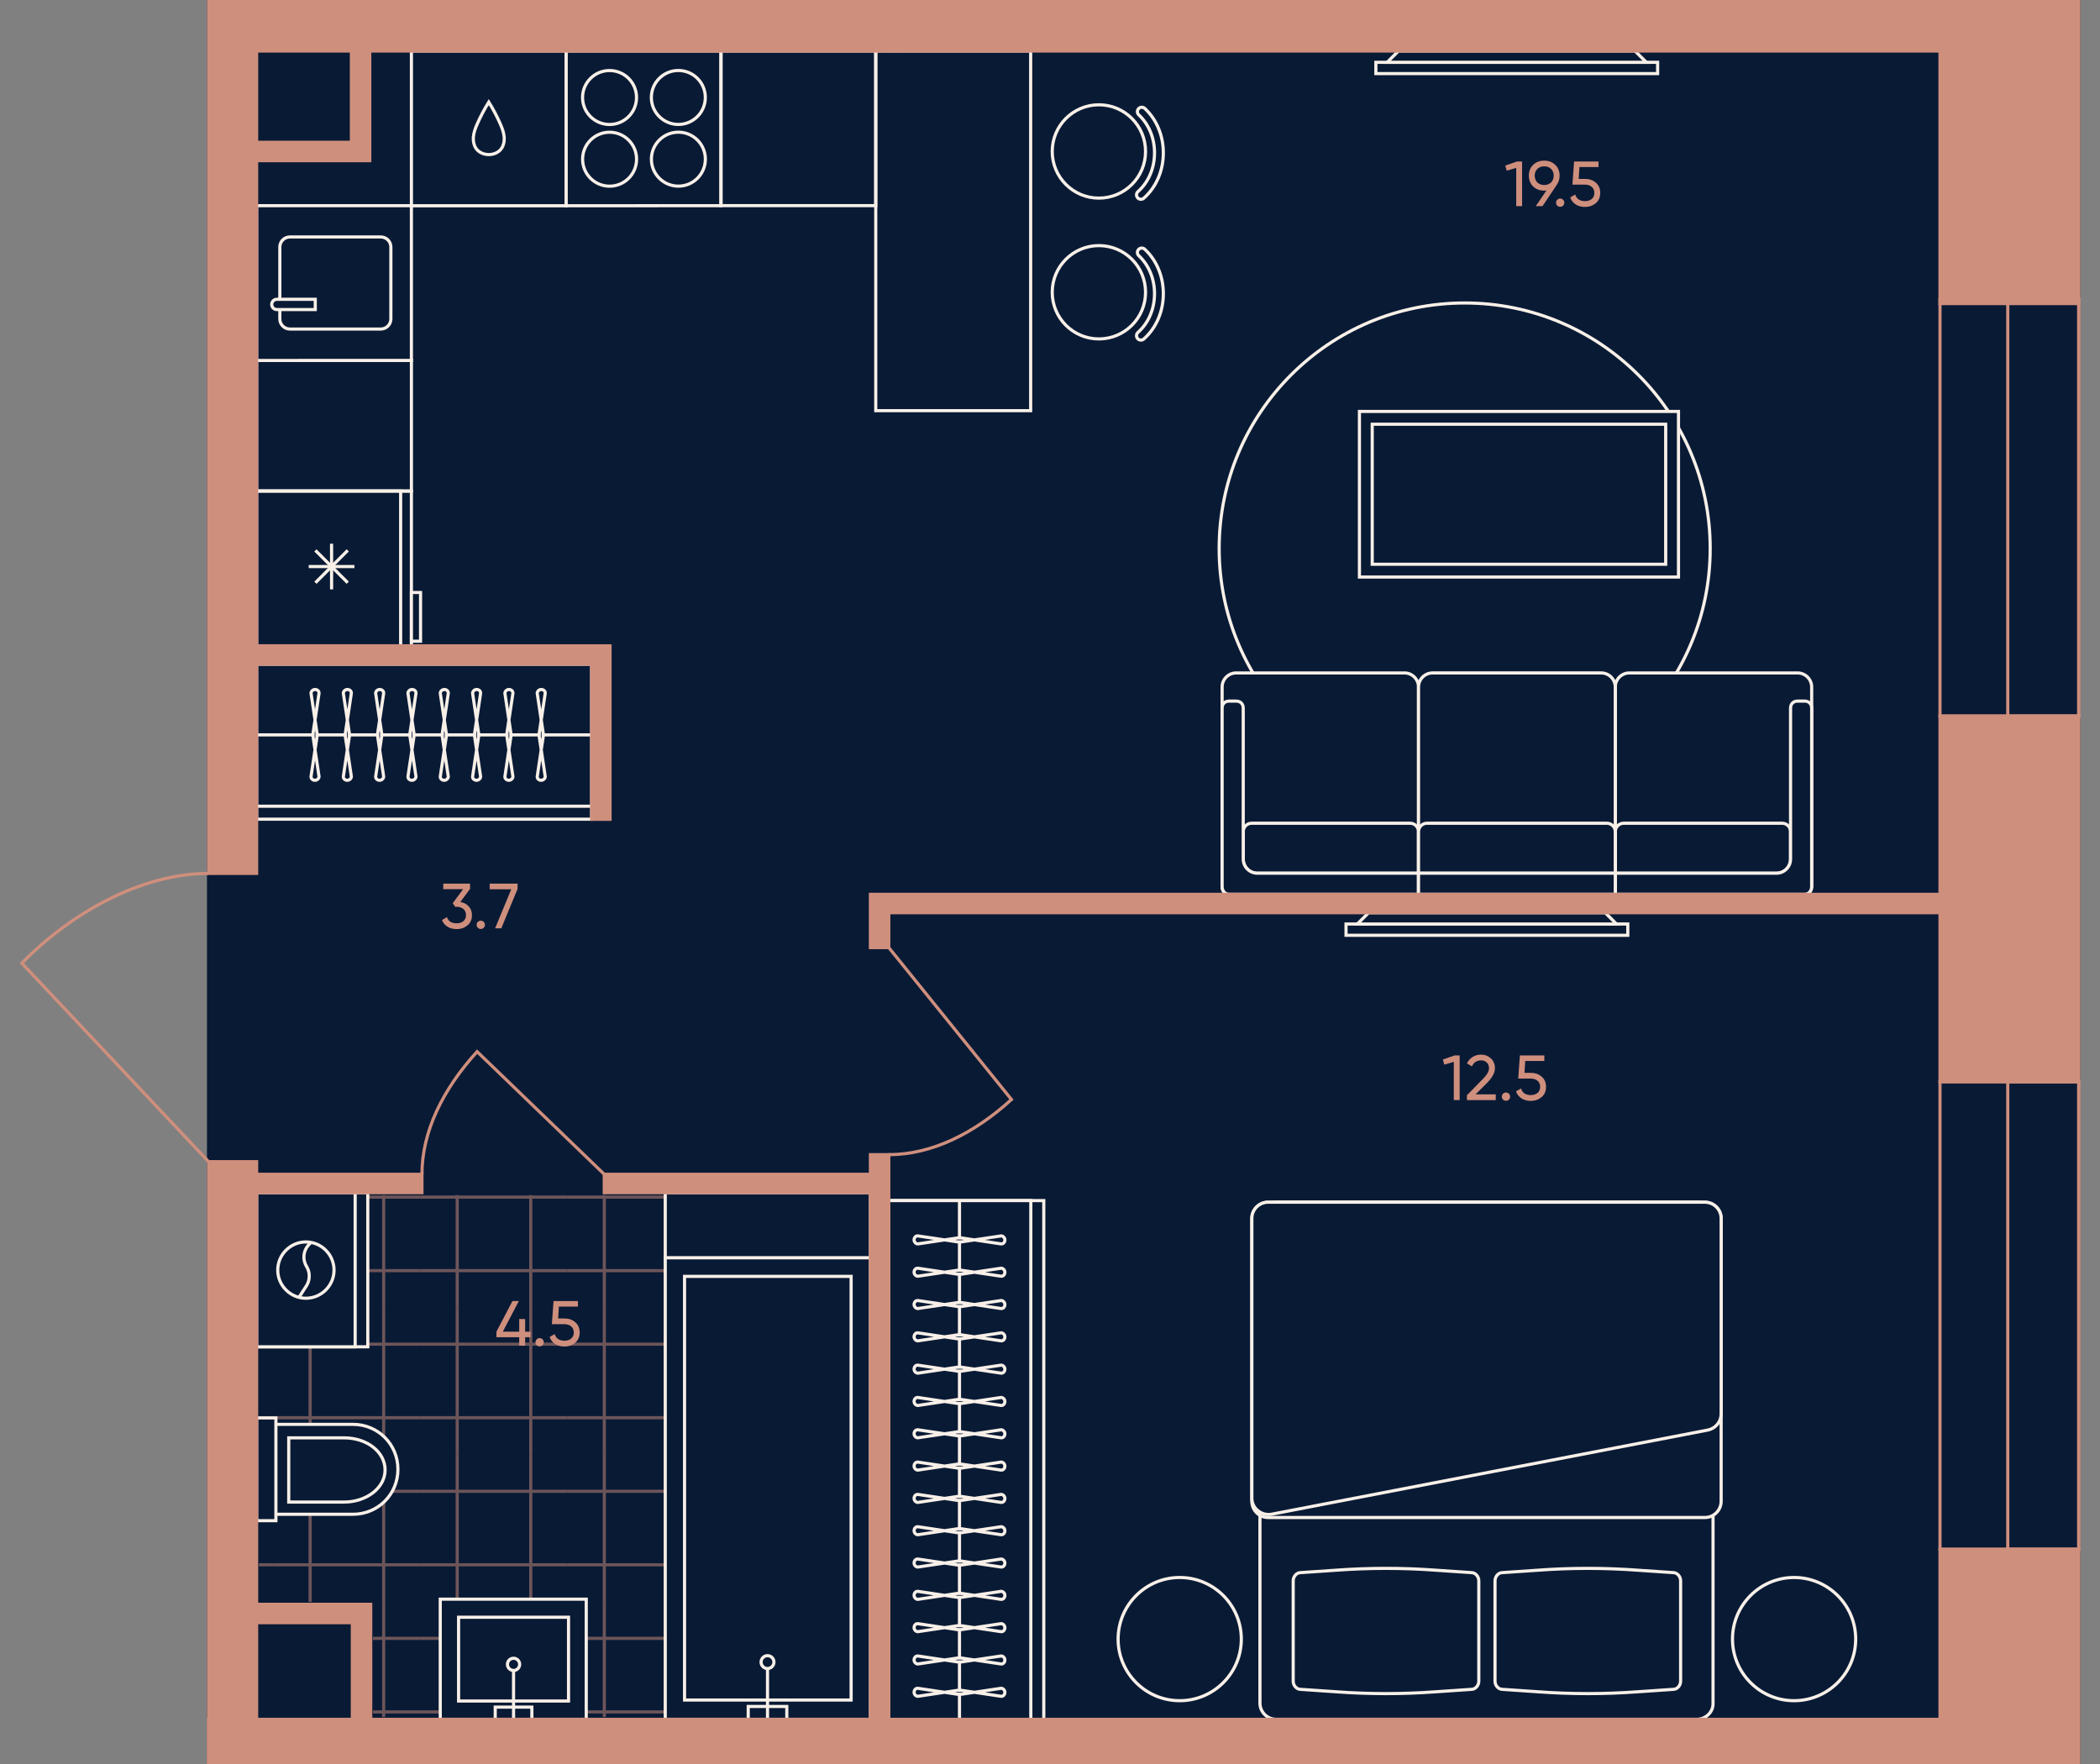 <?xml version="1.0" encoding="utf-8"?>
<!-- Generator: Adobe Illustrator 27.9.0, SVG Export Plug-In . SVG Version: 6.00 Build 0)  -->
<svg version="1.1" id="plan" xmlns="http://www.w3.org/2000/svg" xmlns:xlink="http://www.w3.org/1999/xlink" x="0px" y="0px"
	 viewBox="0 0 500 420" style="enable-background:new 0 0 500 420;" xml:space="preserve">
<rect x="0" y="0" width="500" height="420" fill="#808080" stroke="none"/>
<style type="text/css">
	.st0{fill:#091A35;stroke:#091A35;stroke-width:0.75;}
	.st1{clip-path:url(#SVGID_00000085945359861438669260000003223759583403417277_);}
	.st2{opacity:0.5;clip-path:url(#SVGID_00000130618165690472768110000005105572754363985567_);}
	.st3{fill:none;stroke:#CF8F7D;stroke-width:0.75;}
	.st4{opacity:0.5;clip-path:url(#SVGID_00000178207367655308093050000004722050344068983975_);}
	.st5{opacity:0.5;clip-path:url(#SVGID_00000175294319125457800560000015791030863581466763_);}
	.st6{opacity:0.5;clip-path:url(#SVGID_00000096744086277595364990000000582255010990721408_);}
	.st7{opacity:0.5;clip-path:url(#SVGID_00000165949463638463411350000004255237775451521215_);}
	.st8{opacity:0.5;clip-path:url(#SVGID_00000039848144500154626530000001166535894350875015_);}
	.st9{opacity:0.5;clip-path:url(#SVGID_00000122684994536285943260000002722690938275669649_);}
	.st10{opacity:0.5;clip-path:url(#SVGID_00000026864355345586061460000017941089543470572453_);}
	.st11{opacity:0.5;clip-path:url(#SVGID_00000033343352152512335460000002902832840926608533_);}
	.st12{opacity:0.5;clip-path:url(#SVGID_00000026147326237768579790000011382643886505355960_);}
	.st13{opacity:0.5;clip-path:url(#SVGID_00000101077691230826519210000008770226263272895665_);}
	.st14{opacity:0.5;clip-path:url(#SVGID_00000080181008336934748630000000968765427054998163_);}
	.st15{opacity:0.5;clip-path:url(#SVGID_00000080174225644472278110000002201802659797500066_);}
	.st16{opacity:0.5;clip-path:url(#SVGID_00000005982001388785434710000001924124649042345115_);}
	.st17{opacity:0.5;clip-path:url(#SVGID_00000103240041263618642130000004203669694058522254_);}
	.st18{opacity:0.5;clip-path:url(#SVGID_00000050651023458671260530000000336116510829325754_);}
	.st19{opacity:0.5;clip-path:url(#SVGID_00000096046516432209020180000014283200173842333606_);}
	.st20{opacity:0.5;clip-path:url(#SVGID_00000182494274911053860050000003881745007424988349_);}
	.st21{opacity:0.5;clip-path:url(#SVGID_00000139977857829502430630000013408085478089353129_);}
	.st22{opacity:0.5;clip-path:url(#SVGID_00000078026481776024615070000008121313892376249745_);}
	.st23{opacity:0.5;clip-path:url(#SVGID_00000116206503685155524920000017104488894842726807_);}
	.st24{opacity:0.5;clip-path:url(#SVGID_00000080165447447546470740000011182998335423388848_);}
	.st25{opacity:0.5;clip-path:url(#SVGID_00000034801830524873093930000010229977056941203356_);}
	.st26{opacity:0.5;clip-path:url(#SVGID_00000060743382390857087220000012598339929611340468_);}
	.st27{fill:#091A35;}
	.st28{fill:#091A35;stroke:#F8F0E8;stroke-width:0.75;}
	.st29{fill:none;stroke:#F8F0E8;stroke-width:0.75;}
	.st30{fill-rule:evenodd;clip-rule:evenodd;fill:#091A35;stroke:#F8F0E8;stroke-width:0.75;}
	.st31{fill:none;stroke:#F8F0E8;stroke-width:0.75;stroke-miterlimit:10;}
	.st32{fill:#CF8F7D;}
	.st33{fill:none;stroke:#CF8F7D;stroke-width:0.75;stroke-miterlimit:10;}
	.st34{fill:#CF8F7D;stroke:#CF8F7D;stroke-width:0.75;stroke-miterlimit:10;}
	.st35{fill:none;stroke:#CF8F7D;stroke-width:0.75;stroke-linecap:square;}
</style>
<g id="Floor">
	<rect id="_x34__00000000924845179165640730000002462092027629828764_" x="49.657" class="st0" width="445.287" height="420"/>
	<g id="Wet_Floor_00000034081624211159635110000007356419858988498061_">
		<g>
			<defs>
				<polygon id="SVGID_1_" points="94.616,284.495 61.629,284.495 61.629,381.448 88.793,381.448 88.793,408.839 
					138.535,408.839 139.587,408.839 206.715,408.839 206.715,284.495 100.99,284.495 				"/>
			</defs>
			<clipPath id="SVGID_00000029038835734194959100000001906904015941678487_">
				<use xlink:href="#SVGID_1_"  style="overflow:visible;"/>
			</clipPath>
			<g style="clip-path:url(#SVGID_00000029038835734194959100000001906904015941678487_);">
				<g>
					<defs>
						
							<rect id="SVGID_00000055676069123030515530000000222907079983688886_" x="205.171" y="276.263" width="35.022" height="35.022"/>
					</defs>
					<clipPath id="SVGID_00000136411542237881460320000002764828154067492515_">
						<use xlink:href="#SVGID_00000055676069123030515530000000222907079983688886_"  style="overflow:visible;"/>
					</clipPath>
					<g style="opacity:0.5;clip-path:url(#SVGID_00000136411542237881460320000002764828154067492515_);">
						<line class="st3" x1="240.193" y1="285.019" x2="205.171" y2="285.019"/>
						<line class="st3" x1="205.171" y1="302.53" x2="240.193" y2="302.53"/>
						<line class="st3" x1="213.927" y1="276.263" x2="213.927" y2="311.286"/>
						<line class="st3" x1="231.438" y1="311.286" x2="231.438" y2="276.263"/>
					</g>
				</g>
			</g>
			<g style="clip-path:url(#SVGID_00000029038835734194959100000001906904015941678487_);">
				<g>
					<defs>
						
							<rect id="SVGID_00000065791902587776037690000002974307728216527030_" x="205.171" y="311.286" width="35.022" height="35.022"/>
					</defs>
					<clipPath id="SVGID_00000155117971354192953070000007804428769181502120_">
						<use xlink:href="#SVGID_00000065791902587776037690000002974307728216527030_"  style="overflow:visible;"/>
					</clipPath>
					<g style="opacity:0.5;clip-path:url(#SVGID_00000155117971354192953070000007804428769181502120_);">
						<line class="st3" x1="240.193" y1="320.041" x2="205.171" y2="320.041"/>
						<line class="st3" x1="205.171" y1="337.552" x2="240.193" y2="337.552"/>
						<line class="st3" x1="213.927" y1="311.286" x2="213.927" y2="346.308"/>
						<line class="st3" x1="231.438" y1="346.308" x2="231.438" y2="311.286"/>
					</g>
				</g>
			</g>
			<g style="clip-path:url(#SVGID_00000029038835734194959100000001906904015941678487_);">
				<g>
					<defs>
						
							<rect id="SVGID_00000165193691937874178860000017033598237398225845_" x="205.171" y="346.308" width="35.022" height="35.022"/>
					</defs>
					<clipPath id="SVGID_00000116206131290949540290000015431928175456384943_">
						<use xlink:href="#SVGID_00000165193691937874178860000017033598237398225845_"  style="overflow:visible;"/>
					</clipPath>
					<g style="opacity:0.5;clip-path:url(#SVGID_00000116206131290949540290000015431928175456384943_);">
						<line class="st3" x1="240.193" y1="355.063" x2="205.171" y2="355.063"/>
						<line class="st3" x1="205.171" y1="372.574" x2="240.193" y2="372.574"/>
						<line class="st3" x1="213.927" y1="346.308" x2="213.927" y2="381.33"/>
						<line class="st3" x1="231.438" y1="381.33" x2="231.438" y2="346.308"/>
					</g>
				</g>
			</g>
			<g style="clip-path:url(#SVGID_00000029038835734194959100000001906904015941678487_);">
				<g>
					<defs>
						
							<rect id="SVGID_00000118358324151081876110000012336859855736504203_" x="205.171" y="381.33" width="35.022" height="35.022"/>
					</defs>
					<clipPath id="SVGID_00000149339919543978631350000007766336767018226621_">
						<use xlink:href="#SVGID_00000118358324151081876110000012336859855736504203_"  style="overflow:visible;"/>
					</clipPath>
					<g style="opacity:0.5;clip-path:url(#SVGID_00000149339919543978631350000007766336767018226621_);">
						<line class="st3" x1="240.193" y1="390.085" x2="205.171" y2="390.085"/>
						<line class="st3" x1="205.171" y1="407.596" x2="240.193" y2="407.596"/>
						<line class="st3" x1="213.927" y1="381.33" x2="213.927" y2="416.352"/>
						<line class="st3" x1="231.438" y1="416.352" x2="231.438" y2="381.33"/>
					</g>
				</g>
			</g>
			<g style="clip-path:url(#SVGID_00000029038835734194959100000001906904015941678487_);">
				<g>
					<defs>
						
							<rect id="SVGID_00000141426227500692334020000003060507341716074912_" x="170.149" y="276.263" width="35.022" height="35.022"/>
					</defs>
					<clipPath id="SVGID_00000123432656948196344920000015640458543723738546_">
						<use xlink:href="#SVGID_00000141426227500692334020000003060507341716074912_"  style="overflow:visible;"/>
					</clipPath>
					<g style="opacity:0.5;clip-path:url(#SVGID_00000123432656948196344920000015640458543723738546_);">
						<line class="st3" x1="205.171" y1="285.019" x2="170.149" y2="285.019"/>
						<line class="st3" x1="170.149" y1="302.53" x2="205.171" y2="302.53"/>
						<line class="st3" x1="178.905" y1="276.263" x2="178.905" y2="311.286"/>
						<line class="st3" x1="196.416" y1="311.286" x2="196.416" y2="276.263"/>
					</g>
				</g>
			</g>
			<g style="clip-path:url(#SVGID_00000029038835734194959100000001906904015941678487_);">
				<g>
					<defs>
						
							<rect id="SVGID_00000065768966498663290070000012881112680180693182_" x="170.149" y="311.286" width="35.022" height="35.022"/>
					</defs>
					<clipPath id="SVGID_00000127036330567095634920000005373450322645342639_">
						<use xlink:href="#SVGID_00000065768966498663290070000012881112680180693182_"  style="overflow:visible;"/>
					</clipPath>
					<g style="opacity:0.5;clip-path:url(#SVGID_00000127036330567095634920000005373450322645342639_);">
						<line class="st3" x1="205.171" y1="320.041" x2="170.149" y2="320.041"/>
						<line class="st3" x1="170.149" y1="337.552" x2="205.171" y2="337.552"/>
						<line class="st3" x1="178.905" y1="311.286" x2="178.905" y2="346.308"/>
						<line class="st3" x1="196.416" y1="346.308" x2="196.416" y2="311.286"/>
					</g>
				</g>
			</g>
			<g style="clip-path:url(#SVGID_00000029038835734194959100000001906904015941678487_);">
				<g>
					<defs>
						
							<rect id="SVGID_00000005262295902200589250000015439578402356330902_" x="170.149" y="346.308" width="35.022" height="35.022"/>
					</defs>
					<clipPath id="SVGID_00000058580614354807415230000017494409809326445208_">
						<use xlink:href="#SVGID_00000005262295902200589250000015439578402356330902_"  style="overflow:visible;"/>
					</clipPath>
					<g style="opacity:0.5;clip-path:url(#SVGID_00000058580614354807415230000017494409809326445208_);">
						<line class="st3" x1="205.171" y1="355.063" x2="170.149" y2="355.063"/>
						<line class="st3" x1="170.149" y1="372.574" x2="205.171" y2="372.574"/>
						<line class="st3" x1="178.905" y1="346.308" x2="178.905" y2="381.33"/>
						<line class="st3" x1="196.416" y1="381.33" x2="196.416" y2="346.308"/>
					</g>
				</g>
			</g>
			<g style="clip-path:url(#SVGID_00000029038835734194959100000001906904015941678487_);">
				<g>
					<defs>
						
							<rect id="SVGID_00000129177483305469720770000005976086125700765862_" x="170.149" y="381.33" width="35.022" height="35.022"/>
					</defs>
					<clipPath id="SVGID_00000104687130822230958320000017259239124632746157_">
						<use xlink:href="#SVGID_00000129177483305469720770000005976086125700765862_"  style="overflow:visible;"/>
					</clipPath>
					<g style="opacity:0.5;clip-path:url(#SVGID_00000104687130822230958320000017259239124632746157_);">
						<line class="st3" x1="205.171" y1="390.085" x2="170.149" y2="390.085"/>
						<line class="st3" x1="170.149" y1="407.596" x2="205.171" y2="407.596"/>
						<line class="st3" x1="178.905" y1="381.33" x2="178.905" y2="416.352"/>
						<line class="st3" x1="196.416" y1="416.352" x2="196.416" y2="381.33"/>
					</g>
				</g>
			</g>
			<g style="clip-path:url(#SVGID_00000029038835734194959100000001906904015941678487_);">
				<g>
					<defs>
						
							<rect id="SVGID_00000104708049658722580890000012329670298091082905_" x="135.127" y="276.263" width="35.022" height="35.022"/>
					</defs>
					<clipPath id="SVGID_00000036973431856985730710000017544017174620760973_">
						<use xlink:href="#SVGID_00000104708049658722580890000012329670298091082905_"  style="overflow:visible;"/>
					</clipPath>
					<g style="opacity:0.5;clip-path:url(#SVGID_00000036973431856985730710000017544017174620760973_);">
						<line class="st3" x1="170.149" y1="285.019" x2="135.127" y2="285.019"/>
						<line class="st3" x1="135.127" y1="302.53" x2="170.149" y2="302.53"/>
						<line class="st3" x1="143.882" y1="276.263" x2="143.882" y2="311.286"/>
						<line class="st3" x1="161.394" y1="311.286" x2="161.394" y2="276.263"/>
					</g>
				</g>
			</g>
			<g style="clip-path:url(#SVGID_00000029038835734194959100000001906904015941678487_);">
				<g>
					<defs>
						
							<rect id="SVGID_00000007395542739790951990000006498713507700590977_" x="135.127" y="311.286" width="35.022" height="35.022"/>
					</defs>
					<clipPath id="SVGID_00000011728340876036405300000004191436643232039329_">
						<use xlink:href="#SVGID_00000007395542739790951990000006498713507700590977_"  style="overflow:visible;"/>
					</clipPath>
					<g style="opacity:0.5;clip-path:url(#SVGID_00000011728340876036405300000004191436643232039329_);">
						<line class="st3" x1="170.149" y1="320.041" x2="135.127" y2="320.041"/>
						<line class="st3" x1="135.127" y1="337.552" x2="170.149" y2="337.552"/>
						<line class="st3" x1="143.882" y1="311.286" x2="143.882" y2="346.308"/>
						<line class="st3" x1="161.394" y1="346.308" x2="161.394" y2="311.286"/>
					</g>
				</g>
			</g>
			<g style="clip-path:url(#SVGID_00000029038835734194959100000001906904015941678487_);">
				<g>
					<defs>
						
							<rect id="SVGID_00000072271900112358290020000004109340863294211764_" x="135.127" y="346.308" width="35.022" height="35.022"/>
					</defs>
					<clipPath id="SVGID_00000142164975194657428090000013100790316388372924_">
						<use xlink:href="#SVGID_00000072271900112358290020000004109340863294211764_"  style="overflow:visible;"/>
					</clipPath>
					<g style="opacity:0.5;clip-path:url(#SVGID_00000142164975194657428090000013100790316388372924_);">
						<line class="st3" x1="170.149" y1="355.063" x2="135.127" y2="355.063"/>
						<line class="st3" x1="135.127" y1="372.574" x2="170.149" y2="372.574"/>
						<line class="st3" x1="143.882" y1="346.308" x2="143.882" y2="381.33"/>
						<line class="st3" x1="161.394" y1="381.33" x2="161.394" y2="346.308"/>
					</g>
				</g>
			</g>
			<g style="clip-path:url(#SVGID_00000029038835734194959100000001906904015941678487_);">
				<g>
					<defs>
						
							<rect id="SVGID_00000011020567065436150280000010567101732601073556_" x="135.127" y="381.33" width="35.022" height="35.022"/>
					</defs>
					<clipPath id="SVGID_00000134935902553870740120000003243828938433077632_">
						<use xlink:href="#SVGID_00000011020567065436150280000010567101732601073556_"  style="overflow:visible;"/>
					</clipPath>
					<g style="opacity:0.5;clip-path:url(#SVGID_00000134935902553870740120000003243828938433077632_);">
						<line class="st3" x1="170.149" y1="390.085" x2="135.127" y2="390.085"/>
						<line class="st3" x1="135.127" y1="407.596" x2="170.149" y2="407.596"/>
						<line class="st3" x1="143.882" y1="381.33" x2="143.882" y2="416.352"/>
						<line class="st3" x1="161.394" y1="416.352" x2="161.394" y2="381.33"/>
					</g>
				</g>
			</g>
			<g style="clip-path:url(#SVGID_00000029038835734194959100000001906904015941678487_);">
				<g>
					<defs>
						
							<rect id="SVGID_00000155114823235356968810000009210361669523001219_" x="100.105" y="276.263" width="35.022" height="35.022"/>
					</defs>
					<clipPath id="SVGID_00000158751274850902702300000009561369707162003356_">
						<use xlink:href="#SVGID_00000155114823235356968810000009210361669523001219_"  style="overflow:visible;"/>
					</clipPath>
					<g style="opacity:0.5;clip-path:url(#SVGID_00000158751274850902702300000009561369707162003356_);">
						<line class="st3" x1="135.127" y1="285.019" x2="100.105" y2="285.019"/>
						<line class="st3" x1="100.105" y1="302.53" x2="135.127" y2="302.53"/>
						<line class="st3" x1="108.86" y1="276.263" x2="108.86" y2="311.286"/>
						<line class="st3" x1="126.371" y1="311.286" x2="126.371" y2="276.263"/>
					</g>
				</g>
			</g>
			<g style="clip-path:url(#SVGID_00000029038835734194959100000001906904015941678487_);">
				<g>
					<defs>
						
							<rect id="SVGID_00000145027489045264540570000015178668855806366142_" x="100.105" y="311.286" width="35.022" height="35.022"/>
					</defs>
					<clipPath id="SVGID_00000047051252316833721710000005753113331995406997_">
						<use xlink:href="#SVGID_00000145027489045264540570000015178668855806366142_"  style="overflow:visible;"/>
					</clipPath>
					<g style="opacity:0.5;clip-path:url(#SVGID_00000047051252316833721710000005753113331995406997_);">
						<line class="st3" x1="135.127" y1="320.041" x2="100.105" y2="320.041"/>
						<line class="st3" x1="100.105" y1="337.552" x2="135.127" y2="337.552"/>
						<line class="st3" x1="108.86" y1="311.286" x2="108.86" y2="346.308"/>
						<line class="st3" x1="126.371" y1="346.308" x2="126.371" y2="311.286"/>
					</g>
				</g>
			</g>
			<g style="clip-path:url(#SVGID_00000029038835734194959100000001906904015941678487_);">
				<g>
					<defs>
						
							<rect id="SVGID_00000157298008770904257570000012326435092538060944_" x="100.105" y="346.308" width="35.022" height="35.022"/>
					</defs>
					<clipPath id="SVGID_00000062914751137059082910000013401002382928313490_">
						<use xlink:href="#SVGID_00000157298008770904257570000012326435092538060944_"  style="overflow:visible;"/>
					</clipPath>
					<g style="opacity:0.5;clip-path:url(#SVGID_00000062914751137059082910000013401002382928313490_);">
						<line class="st3" x1="135.127" y1="355.063" x2="100.105" y2="355.063"/>
						<line class="st3" x1="100.105" y1="372.574" x2="135.127" y2="372.574"/>
						<line class="st3" x1="108.86" y1="346.308" x2="108.86" y2="381.33"/>
						<line class="st3" x1="126.371" y1="381.33" x2="126.371" y2="346.308"/>
					</g>
				</g>
			</g>
			<g style="clip-path:url(#SVGID_00000029038835734194959100000001906904015941678487_);">
				<g>
					<defs>
						
							<rect id="SVGID_00000114765052046231316040000016378483141489657264_" x="100.105" y="381.33" width="35.022" height="35.022"/>
					</defs>
					<clipPath id="SVGID_00000036946132034824694810000010823170695355193511_">
						<use xlink:href="#SVGID_00000114765052046231316040000016378483141489657264_"  style="overflow:visible;"/>
					</clipPath>
					<g style="opacity:0.5;clip-path:url(#SVGID_00000036946132034824694810000010823170695355193511_);">
						<line class="st3" x1="135.127" y1="390.085" x2="100.105" y2="390.085"/>
						<line class="st3" x1="100.105" y1="407.596" x2="135.127" y2="407.596"/>
						<line class="st3" x1="108.86" y1="381.33" x2="108.86" y2="416.352"/>
						<line class="st3" x1="126.371" y1="416.352" x2="126.371" y2="381.33"/>
					</g>
				</g>
			</g>
			<g style="clip-path:url(#SVGID_00000029038835734194959100000001906904015941678487_);">
				<g>
					<defs>
						
							<rect id="SVGID_00000139988682362830202160000007914308130018531489_" x="65.082" y="276.263" width="35.022" height="35.022"/>
					</defs>
					<clipPath id="SVGID_00000132071132015066600580000001340369339807154620_">
						<use xlink:href="#SVGID_00000139988682362830202160000007914308130018531489_"  style="overflow:visible;"/>
					</clipPath>
					<g style="opacity:0.5;clip-path:url(#SVGID_00000132071132015066600580000001340369339807154620_);">
						<line class="st3" x1="100.105" y1="285.019" x2="65.083" y2="285.019"/>
						<line class="st3" x1="65.083" y1="302.53" x2="100.105" y2="302.53"/>
						<line class="st3" x1="73.838" y1="276.263" x2="73.838" y2="311.286"/>
						<line class="st3" x1="91.349" y1="311.286" x2="91.349" y2="276.263"/>
					</g>
				</g>
			</g>
			<g style="clip-path:url(#SVGID_00000029038835734194959100000001906904015941678487_);">
				<g>
					<defs>
						
							<rect id="SVGID_00000020364037752495816160000012476524290603891590_" x="65.082" y="311.286" width="35.022" height="35.022"/>
					</defs>
					<clipPath id="SVGID_00000059282240120528298690000010778975128653424824_">
						<use xlink:href="#SVGID_00000020364037752495816160000012476524290603891590_"  style="overflow:visible;"/>
					</clipPath>
					<g style="opacity:0.5;clip-path:url(#SVGID_00000059282240120528298690000010778975128653424824_);">
						<line class="st3" x1="100.105" y1="320.041" x2="65.083" y2="320.041"/>
						<line class="st3" x1="65.083" y1="337.552" x2="100.105" y2="337.552"/>
						<line class="st3" x1="73.838" y1="311.286" x2="73.838" y2="346.308"/>
						<line class="st3" x1="91.349" y1="346.308" x2="91.349" y2="311.286"/>
					</g>
				</g>
			</g>
			<g style="clip-path:url(#SVGID_00000029038835734194959100000001906904015941678487_);">
				<g>
					<defs>
						
							<rect id="SVGID_00000075872141894517907140000010934257557356300421_" x="65.082" y="346.308" width="35.022" height="35.022"/>
					</defs>
					<clipPath id="SVGID_00000054981826627808556030000010108527039628996284_">
						<use xlink:href="#SVGID_00000075872141894517907140000010934257557356300421_"  style="overflow:visible;"/>
					</clipPath>
					<g style="opacity:0.5;clip-path:url(#SVGID_00000054981826627808556030000010108527039628996284_);">
						<line class="st3" x1="100.105" y1="355.063" x2="65.083" y2="355.063"/>
						<line class="st3" x1="65.083" y1="372.574" x2="100.105" y2="372.574"/>
						<line class="st3" x1="73.838" y1="346.308" x2="73.838" y2="381.33"/>
						<line class="st3" x1="91.349" y1="381.33" x2="91.349" y2="346.308"/>
					</g>
				</g>
			</g>
			<g style="clip-path:url(#SVGID_00000029038835734194959100000001906904015941678487_);">
				<g>
					<defs>
						
							<rect id="SVGID_00000044169391692399853300000011325355035760195215_" x="65.082" y="381.33" width="35.022" height="35.022"/>
					</defs>
					<clipPath id="SVGID_00000177468460643613305420000017648738032937964449_">
						<use xlink:href="#SVGID_00000044169391692399853300000011325355035760195215_"  style="overflow:visible;"/>
					</clipPath>
					<g style="opacity:0.5;clip-path:url(#SVGID_00000177468460643613305420000017648738032937964449_);">
						<line class="st3" x1="100.105" y1="390.085" x2="65.083" y2="390.085"/>
						<line class="st3" x1="65.083" y1="407.596" x2="100.105" y2="407.596"/>
						<line class="st3" x1="73.838" y1="381.33" x2="73.838" y2="416.352"/>
						<line class="st3" x1="91.349" y1="416.352" x2="91.349" y2="381.33"/>
					</g>
				</g>
			</g>
			<g style="clip-path:url(#SVGID_00000029038835734194959100000001906904015941678487_);">
				<g>
					<defs>
						
							<rect id="SVGID_00000162334291085177283970000003987755114247804311_" x="30.06" y="276.263" width="35.022" height="35.022"/>
					</defs>
					<clipPath id="SVGID_00000130639951109914736080000001926486833765094825_">
						<use xlink:href="#SVGID_00000162334291085177283970000003987755114247804311_"  style="overflow:visible;"/>
					</clipPath>
					<g style="opacity:0.5;clip-path:url(#SVGID_00000130639951109914736080000001926486833765094825_);">
						<line class="st3" x1="65.083" y1="285.019" x2="30.061" y2="285.019"/>
						<line class="st3" x1="30.061" y1="302.53" x2="65.083" y2="302.53"/>
						<line class="st3" x1="38.816" y1="276.263" x2="38.816" y2="311.286"/>
						<line class="st3" x1="56.327" y1="311.286" x2="56.327" y2="276.263"/>
					</g>
				</g>
			</g>
			<g style="clip-path:url(#SVGID_00000029038835734194959100000001906904015941678487_);">
				<g>
					<defs>
						
							<rect id="SVGID_00000120548334665908816740000018428115602181824666_" x="30.06" y="311.286" width="35.022" height="35.022"/>
					</defs>
					<clipPath id="SVGID_00000016755943492250676810000004595900474127527073_">
						<use xlink:href="#SVGID_00000120548334665908816740000018428115602181824666_"  style="overflow:visible;"/>
					</clipPath>
					<g style="opacity:0.5;clip-path:url(#SVGID_00000016755943492250676810000004595900474127527073_);">
						<line class="st3" x1="65.083" y1="320.041" x2="30.061" y2="320.041"/>
						<line class="st3" x1="30.061" y1="337.552" x2="65.083" y2="337.552"/>
						<line class="st3" x1="38.816" y1="311.286" x2="38.816" y2="346.308"/>
						<line class="st3" x1="56.327" y1="346.308" x2="56.327" y2="311.286"/>
					</g>
				</g>
			</g>
			<g style="clip-path:url(#SVGID_00000029038835734194959100000001906904015941678487_);">
				<g>
					<defs>
						
							<rect id="SVGID_00000080169810011545030570000004087406345879107720_" x="30.06" y="346.308" width="35.022" height="35.022"/>
					</defs>
					<clipPath id="SVGID_00000056420656909046738950000005207615089014667925_">
						<use xlink:href="#SVGID_00000080169810011545030570000004087406345879107720_"  style="overflow:visible;"/>
					</clipPath>
					<g style="opacity:0.5;clip-path:url(#SVGID_00000056420656909046738950000005207615089014667925_);">
						<line class="st3" x1="65.083" y1="355.063" x2="30.061" y2="355.063"/>
						<line class="st3" x1="30.061" y1="372.574" x2="65.083" y2="372.574"/>
						<line class="st3" x1="38.816" y1="346.308" x2="38.816" y2="381.33"/>
						<line class="st3" x1="56.327" y1="381.33" x2="56.327" y2="346.308"/>
					</g>
				</g>
			</g>
			<g style="clip-path:url(#SVGID_00000029038835734194959100000001906904015941678487_);">
				<g>
					<defs>
						
							<rect id="SVGID_00000062171648699604996120000016244149936169898382_" x="30.06" y="381.33" width="35.022" height="35.022"/>
					</defs>
					<clipPath id="SVGID_00000097483062410721961530000012403485342685533334_">
						<use xlink:href="#SVGID_00000062171648699604996120000016244149936169898382_"  style="overflow:visible;"/>
					</clipPath>
					<g style="opacity:0.5;clip-path:url(#SVGID_00000097483062410721961530000012403485342685533334_);">
						<line class="st3" x1="65.083" y1="390.085" x2="30.061" y2="390.085"/>
						<line class="st3" x1="30.061" y1="407.596" x2="65.083" y2="407.596"/>
						<line class="st3" x1="38.816" y1="381.33" x2="38.816" y2="416.352"/>
						<line class="st3" x1="56.327" y1="416.352" x2="56.327" y2="381.33"/>
					</g>
				</g>
			</g>
		</g>
	</g>
</g>
<g id="Furniture">
	<g id="Bathroom_00000000193376795011761420000012462766958849136281_">
		<g id="WC_00000102515557932275101310000004139060418322110909_">
			<g>
				<path class="st27" d="M65.69,360.541v-21.408v-1.529h-4.587v24.466h4.587V360.541z"/>
				<path class="st27" d="M84.039,360.541c5.964,0,10.704-4.74,10.704-10.704s-4.74-10.704-10.704-10.704H65.69
					v21.408H84.039z"/>
				<path class="st28" d="M65.69,360.541v-21.408 M65.69,360.541h18.349c5.964,0,10.704-4.74,10.704-10.704
					s-4.74-10.704-10.704-10.704H65.69 M65.69,360.541v1.529h-4.587v-24.466h4.587v1.529"/>
				<path id="WC_00000173865949204807171030000003058215146527558568_" class="st28" d="M81.899,357.635
					c5.352,0,9.786-3.364,9.786-7.646s-4.282-7.646-9.786-7.646H68.748v15.291H81.899z"/>
			</g>
		</g>
		<g id="WM_00000112591213685316007800000014066633381564391316_">
			<g>
				
					<rect id="Rectangle_105_x5F_4_00000015339436715844589430000000670691291999026586_" x="61.102" y="283.971" class="st28" width="26.465" height="36.696"/>
				
					<rect id="Rectangle_106_x5F_8_00000150084962092387073830000011645525893477945245_" x="61.102" y="283.971" class="st28" width="23.459" height="36.696"/>
				<g id="Vector_3_00000130618278938938148790000001956501862484936337_">
					<path class="st27" d="M79.534,302.403c0,3.686-3.016,6.702-6.702,6.702c-3.686,0-6.702-3.016-6.702-6.702
						c0-3.686,3.016-6.702,6.702-6.702C76.518,295.701,79.534,298.717,79.534,302.403z"/>
					<path class="st29" d="M71.156,308.938l1.843-2.849c0.838-1.341,0.838-3.184,0-4.524
						c-1.005-1.676-0.838-3.686,0.503-5.194l0.557-0.557 M79.534,302.403c0,3.686-3.016,6.702-6.702,6.702
						c-3.686,0-6.702-3.016-6.702-6.702c0-3.686,3.016-6.702,6.702-6.702
						C76.518,295.701,79.534,298.717,79.534,302.403z"/>
				</g>
			</g>
		</g>
		<g id="Sink_00000055676318049050644770000002300129335497915058_">
			<g>
				
					<rect id="Rectangle_105_x5F_2_00000121966266199900634620000016956486537272420255_" x="104.822" y="380.755" class="st28" width="34.76" height="28.61"/>
				
					<rect id="Rectangle_106_x5F_3_00000047054836725493495460000013451240767075552956_" x="109.185" y="385.057" class="st28" width="26.179" height="19.945"/>
				<g id="Tap_2_00000116194641009733076210000001728474405945042090_">
					
						<rect id="Rectangle_106_x5F_4_00000074409141691000748320000003380077654657988001_" x="117.911" y="406.456" class="st28" width="8.726" height="2.909"/>
					
						<circle id="Ellipse_108_x5F_2_00000178921917429093625740000010054900644385672629_" class="st28" cx="122.274" cy="396.276" r="1.454"/>
					<path id="Vector_19_x5F_2_00000170260278443948506490000016814651500752058245_" class="st28" d="M122.274,397.73v11.635"/>
				</g>
			</g>
		</g>
		<g id="Bath_00000046331088932359167340000005317634613368942747_">
			<g>
				<g>
					
						<rect id="Rectangle_105_x5F_3_00000178894861112997248180000001791552142503762074_" x="158.392" y="299.453" class="st28" width="48.85" height="109.912"/>
					
						<rect id="Rectangle_106_x5F_5_00000075852896450660811290000014023651357646867611_" x="162.986" y="303.898" class="st28" width="39.662" height="100.873"/>
					<g id="Tap_3_00000093147556841731671440000003384047455025580442_">
						
							<rect id="Rectangle_106_x5F_6_00000007408978920805988810000016481052939484630713_" x="178.146" y="406.302" class="st28" width="9.188" height="3.063"/>
						
							<circle id="Ellipse_108_x5F_3_00000135650710597767531230000009945905316778475915_" class="st28" cx="182.74" cy="395.736" r="1.531"/>
						<path id="Vector_19_x5F_3_00000172408670083455046960000010521495565264870040_" class="st28" d="M182.74,397.267v12.098"/>
					</g>
				</g>
				<rect x="158.392" y="283.97" class="st28" width="48.85" height="15.483"/>
			</g>
		</g>
	</g>
	<g id="Sofa_00000177476914389072085330000008986773992165527199_">
		<g id="TV_x5F_stand_00000048493525549038898820000009764056299983196055_">
		</g>
		<g id="Small_x5F_table_00000125569010360053797290000011147469856728326319_">
			
				<circle id="Ellipse_110_00000083802167407361683540000001731180299568216735_" class="st28" cx="348.733" cy="130.595" r="58.457"/>
			<g id="Table_00000145769426682857963300000014935186643697478794_">
				
					<rect id="Rectangle_115_00000039117370500804188170000014954217765211293076_" x="323.675" y="97.961" class="st28" width="75.964" height="39.428"/>
				
					<rect id="Rectangle_116_x5F_3_00000125586744186529287020000011738974414491886722_" x="326.719" y="101.006" class="st28" width="69.875" height="33.339"/>
			</g>
		</g>
		<g id="Large_x5F_sofa_00000057837851550489406290000007988825815395821981_">
			<g>
				<path class="st30" d="M431.351,211.09v-1.676v-40.812v-5.028c0-1.844-1.508-3.352-3.352-3.352h-40.058
					c-1.844,0-3.352,1.509-3.352,3.352v32.432v11.9v1.509v3.52h45.086
					C430.681,212.934,431.351,212.096,431.351,211.09z"/>
				<path id="Rectangle_113_00000150825292708131040590000011821257510993141921_" class="st28" d="M422.971,207.906h-38.382
					v-9.889c0-1.111,0.9-2.011,2.011-2.011h37.713c1.111,0,2.011,0.9,2.011,2.011v6.537
					C426.323,206.405,424.822,207.906,422.971,207.906z"/>
				<path class="st30" d="M429.675,212.934c1.006,0,1.676-0.838,1.676-1.844v-1.676v-40.812
					c0-1.006-0.67-1.676-1.676-1.676h-1.676c-1.006,0-1.676,0.67-1.676,1.676v35.952
					c0,1.844-1.508,3.352-3.352,3.352h-38.382v5.028H429.675z"/>
				<path class="st30" d="M290.98,211.09v-1.676v-40.812v-5.028c0-1.844,1.508-3.352,3.352-3.352h40.058
					c1.844,0,3.352,1.509,3.352,3.352v32.432v11.9v1.509v3.52h-45.086
					C291.651,212.934,290.98,212.096,290.98,211.09z"/>
				<path id="Rectangle_113_00000176758705045339174170000001467635252005712530_" class="st28" d="M299.361,207.906h38.382
					v-9.889c0-1.111-0.9-2.011-2.011-2.011h-37.713c-1.111,0-2.011,0.9-2.011,2.011v6.537
					C296.008,206.405,297.509,207.906,299.361,207.906z"/>
				<path class="st30" d="M292.656,212.934c-1.006,0-1.676-0.838-1.676-1.844v-1.676v-40.812
					c0-1.006,0.67-1.676,1.676-1.676h1.676c1.006,0,1.676,0.67,1.676,1.676v35.952
					c0,1.844,1.508,3.352,3.352,3.352h38.382v5.028H292.656z"/>
				<path id="Rectangle_108_00000145020228327119573800000015252323159879886765_" class="st28" d="M384.589,212.766h-46.846
					v-49.193c0-1.844,1.508-3.352,3.352-3.352h40.142c1.844,0,3.352,1.508,3.352,3.352V212.766z"/>
				<path id="Rectangle_112_00000052094428279513463710000006707057723110887049_" class="st28" d="M384.589,207.906h-46.762
					c-0.046,0-0.084,0.046-0.084,0v-9.889c0-1.111,0.9-2.011,2.011-2.011h42.825c1.111,0,2.011,0.9,2.011,2.011
					V207.906z"/>
				
					<rect x="358.652" y="186.997" transform="matrix(-4.431407e-11 1 -1 -4.431407e-11 571.586 -150.746)" class="st28" width="5.028" height="46.846"/>
			</g>
		</g>
		<g id="TV_00000019649316502367179310000015106536686985404823_">
			<g>
				
					<rect id="Rectangle_116_x5F_2_00000113314495588342367770000018374792535978784176_" x="327.588" y="14.834" class="st28" width="67.085" height="2.689"/>
				<path id="Rectangle_117_x5F_2_00000084520450310201724190000016353967328214520980_" class="st28" d="M330.277,14.834h61.707
					l-2.689-2.689h-56.33L330.277,14.834z"/>
			</g>
		</g>
		<g id="TV_x5F_stand_00000082365677321532730370000004635752275992157855_">
			<g>
				
					<rect id="Rectangle_116_x5F_2_00000176746008775058333300000010951534779797747090_" x="320.482" y="220" class="st28" width="67.085" height="2.689"/>
				<path id="Rectangle_117_x5F_2_00000017476635915539507910000017627680967285837723_" class="st28" d="M323.171,220h61.707
					l-2.689-2.689h-56.33L323.171,220z"/>
			</g>
		</g>
		<g id="Large_x5F_bed_00000152980050941582444920000000610613689666350239_">
			<g id="Bed_00000013186801391612167840000011655666166216663197_">
			</g>
			<g>
				
					<circle id="Ellipse_112_00000012462063778517274960000016665856195013256891_" class="st28" cx="427.164" cy="390.26" r="14.667"/>
				
					<circle id="Ellipse_113_00000128453177087837630930000012628244105783031193_" class="st28" cx="280.885" cy="390.26" r="14.667"/>
				<g id="Bed_00000002381914898247557290000014491226749527533468_">
					<path id="Rectangle_108_x5F_3_00000171685244479097469480000012158651152007507132_" class="st28" d="M404.007,409.365
						H303.849c-2.123,0-3.86-1.737-3.86-3.86V290.103c0-2.123,1.737-3.86,3.86-3.86h100.157
						c2.123,0,3.86,1.737,3.86,3.86v115.596C407.866,407.628,406.13,409.365,404.007,409.365z"/>
					<path id="Rectangle_112_x5F_3_00000169530331101220821580000002857470853574610563_" class="st28" d="M409.796,357.453
						c0,2.123-1.737,3.86-3.86,3.86h-104.017c-2.123,0-3.86-1.737-3.86-3.86v-67.35
						c0-2.123,1.737-3.86,3.86-3.86h104.017c2.123,0,3.86,1.737,3.86,3.86V357.453z"/>
					<path id="Rectangle_111_x5F_3_00000147220973733622067200000013386223114595499929_" class="st28" d="M409.796,336.611
						c0,1.93-1.351,3.474-3.088,3.86l-104.017,20.07c-2.316,0.386-4.632-1.351-4.632-3.86v-66.579
						c0-2.123,1.737-3.86,3.86-3.86h104.017c2.123,0,3.86,1.737,3.86,3.86V336.611z"/>
					<path id="Rectangle_110_00000119808360142979628670000009064014847106994318_" class="st28" d="M352.095,400.295
						c0,0.965-0.772,1.93-1.737,1.93l-8.491,0.579c-7.912,0.579-15.825,0.579-23.737,0l-8.491-0.579
						c-0.965,0-1.737-0.965-1.737-1.93v-23.93c0-0.965,0.772-1.93,1.737-1.93l8.491-0.579
						c7.912-0.579,15.825-0.579,23.737,0l8.491,0.579c0.965,0,1.737,0.965,1.737,1.93V400.295z"/>
					<path id="Rectangle_113_x5F_5_00000122701401142621813430000001609833069674711481_" class="st28" d="M400.147,400.295
						c0,0.965-0.772,1.93-1.737,1.93l-8.491,0.579c-7.912,0.579-15.825,0.579-23.737,0l-8.491-0.579
						c-0.965,0-1.737-0.965-1.737-1.93v-23.93c0-0.965,0.772-1.93,1.737-1.93l8.491-0.579
						c7.912-0.579,15.825-0.579,23.737,0l8.491,0.579c0.965,0,1.737,0.965,1.737,1.93V400.295z"/>
				</g>
			</g>
		</g>
		<g id="Wardrobe_00000057126165533624750880000011083799511877089933_">
			
				<rect id="Rectangle_116_x5F_4_00000004503931646252659980000000317437007285256845_" x="211.619" y="285.855" class="st28" width="36.901" height="124.88"/>
			
				<rect id="Rectangle_117_x5F_3_00000077298771412358019390000000925397575148282512_" x="211.619" y="285.855" class="st28" width="33.813" height="124.88"/>
			<path id="Vector_25_00000168103984943707918120000010884550808067780484_" class="st28" d="M228.448,285.855v124.88"/>
			<g id="Vector_4_00000173880313948374169380000018203672627132811943_">
				<path class="st28" d="M218.721,309.677c-0.618-0.154-1.081,0.309-1.081,0.926c0,0.618,0.618,1.081,1.081,0.926
					l9.264-1.39c0.309,0,0.618,0,0.926,0l9.264,1.39c0.618,0.154,1.081-0.309,1.081-0.926
					c0-0.618-0.618-1.081-1.081-0.926l-9.264,1.39c-0.309,0-0.618,0-0.926,0L218.721,309.677z"/>
				<path class="st28" d="M218.721,317.37c-0.618-0.154-1.081,0.309-1.081,0.926c0,0.618,0.618,1.081,1.081,0.926
					l9.264-1.39c0.309,0,0.618,0,0.926,0l9.264,1.39c0.618,0.154,1.081-0.309,1.081-0.926
					c0-0.618-0.618-1.081-1.081-0.926l-9.264,1.39c-0.309,0-0.618,0-0.926,0L218.721,317.37z"/>
				<path class="st28" d="M218.721,294.289c-0.618-0.154-1.081,0.309-1.081,0.926s0.618,1.081,1.081,0.926l9.264-1.39
					c0.309,0,0.618,0,0.926,0l9.264,1.39c0.618,0.154,1.081-0.309,1.081-0.926s-0.618-1.081-1.081-0.926
					l-9.264,1.39c-0.309,0-0.618,0-0.926,0L218.721,294.289z"/>
				<path class="st28" d="M218.721,301.983c-0.618-0.154-1.081,0.309-1.081,0.926c0,0.618,0.618,1.081,1.081,0.926
					l9.264-1.39c0.309,0,0.618,0,0.926,0l9.264,1.39c0.618,0.154,1.081-0.309,1.081-0.926
					c0-0.618-0.618-1.081-1.081-0.926l-9.264,1.39c-0.309,0-0.618,0-0.926,0L218.721,301.983z"/>
				<path class="st28" d="M218.721,325.064c-0.618-0.154-1.081,0.309-1.081,0.926s0.618,1.081,1.081,0.926l9.264-1.39
					c0.309,0,0.618,0,0.926,0l9.264,1.39c0.618,0.154,1.081-0.309,1.081-0.926s-0.618-1.081-1.081-0.926
					l-9.264,1.39c-0.309,0-0.618,0-0.926,0L218.721,325.064z"/>
				<path class="st28" d="M218.721,332.758c-0.618-0.154-1.081,0.309-1.081,0.926s0.618,1.081,1.081,0.926l9.264-1.39
					c0.309,0,0.618,0,0.926,0l9.264,1.39c0.618,0.154,1.081-0.309,1.081-0.926s-0.618-1.081-1.081-0.926
					l-9.264,1.39c-0.309,0-0.618,0-0.926,0L218.721,332.758z"/>
				<path class="st28" d="M218.721,340.452c-0.618-0.154-1.081,0.309-1.081,0.926c0,0.618,0.618,1.081,1.081,0.926
					l9.264-1.39c0.309,0,0.618,0,0.926,0l9.264,1.39c0.618,0.154,1.081-0.309,1.081-0.926
					c0-0.618-0.618-1.081-1.081-0.926l-9.264,1.39c-0.309,0-0.618,0-0.926,0L218.721,340.452z"/>
				<path class="st28" d="M218.721,348.145c-0.618-0.154-1.081,0.309-1.081,0.926s0.618,1.081,1.081,0.926l9.264-1.39
					c0.309,0,0.618,0,0.926,0l9.264,1.39c0.618,0.154,1.081-0.309,1.081-0.926s-0.618-1.081-1.081-0.926
					l-9.264,1.39c-0.309,0-0.618,0-0.926,0L218.721,348.145z"/>
				<path class="st28" d="M218.721,355.839c-0.618-0.154-1.081,0.309-1.081,0.926s0.618,1.081,1.081,0.926l9.264-1.39
					c0.309,0,0.618,0,0.926,0l9.264,1.39c0.618,0.154,1.081-0.309,1.081-0.926s-0.618-1.081-1.081-0.926
					l-9.264,1.39c-0.309,0-0.618,0-0.926,0L218.721,355.839z"/>
				<path class="st28" d="M218.721,363.533c-0.618-0.154-1.081,0.309-1.081,0.926s0.618,1.081,1.081,0.926l9.264-1.39
					c0.309,0,0.618,0,0.926,0l9.264,1.39c0.618,0.154,1.081-0.309,1.081-0.926s-0.618-1.081-1.081-0.926
					l-9.264,1.39c-0.309,0-0.618,0-0.926,0L218.721,363.533z"/>
				<path class="st28" d="M218.721,371.226c-0.618-0.154-1.081,0.309-1.081,0.926s0.618,1.081,1.081,0.926l9.264-1.39
					c0.309,0,0.618,0,0.926,0l9.264,1.39c0.618,0.154,1.081-0.309,1.081-0.926s-0.618-1.081-1.081-0.926
					l-9.264,1.39c-0.309,0-0.618,0-0.926,0L218.721,371.226z"/>
				<path class="st28" d="M218.721,378.92c-0.618-0.154-1.081,0.309-1.081,0.926s0.618,1.081,1.081,0.926l9.264-1.39
					c0.309,0,0.618,0,0.926,0l9.264,1.39c0.618,0.154,1.081-0.309,1.081-0.926c0-0.618-0.618-1.081-1.081-0.926
					l-9.264,1.39c-0.309,0-0.618,0-0.926,0L218.721,378.92z"/>
				<path class="st28" d="M218.721,386.614c-0.618-0.154-1.081,0.309-1.081,0.926s0.618,1.081,1.081,0.926l9.264-1.39
					c0.309,0,0.618,0,0.926,0l9.264,1.39c0.618,0.154,1.081-0.309,1.081-0.926s-0.618-1.081-1.081-0.926
					l-9.264,1.39c-0.309,0-0.618,0-0.926,0L218.721,386.614z"/>
				<path class="st28" d="M218.721,394.308c-0.618-0.154-1.081,0.309-1.081,0.926s0.618,1.081,1.081,0.926l9.264-1.39
					c0.309,0,0.618,0,0.926,0l9.264,1.39c0.618,0.154,1.081-0.309,1.081-0.926s-0.618-1.081-1.081-0.926
					l-9.264,1.39c-0.309,0-0.618,0-0.926,0L218.721,394.308z"/>
				<path class="st28" d="M218.721,402.001c-0.618-0.154-1.081,0.309-1.081,0.926s0.618,1.081,1.081,0.926l9.264-1.39
					c0.309,0,0.618,0,0.926,0l9.264,1.39c0.618,0.154,1.081-0.309,1.081-0.926s-0.618-1.081-1.081-0.926
					l-9.264,1.39c-0.309,0-0.618,0-0.926,0L218.721,402.001z"/>
			</g>
		</g>
		<g id="Wardrobe_00000008867932545155905050000007876064919822353086_">
			
				<rect id="Rectangle_116_x5F_4_00000045607047390396512040000005145090114509782663_" x="61.103" y="158.143" class="st28" width="79.768" height="36.901"/>
			
				<rect id="Rectangle_117_x5F_3_00000031180455517574673430000008636451883388623773_" x="61.103" y="158.143" class="st28" width="79.768" height="33.813"/>
			<path id="Vector_25_00000112607649353699349700000015285034547028140947_" class="st28" d="M140.871,174.973H61.103"/>
			<g id="Vector_4_00000035498122550580534190000003686510320137041801_">
				<path class="st28" d="M129.789,165.246c0.154-0.618-0.309-1.081-0.926-1.081s-1.081,0.618-0.926,1.081l1.39,9.264
					c0,0.309,0,0.618,0,0.926l-1.39,9.264c-0.154,0.618,0.309,1.081,0.926,1.081s1.081-0.618,0.926-1.081
					l-1.39-9.264c0-0.309,0-0.618,0-0.926L129.789,165.246z"/>
				<path class="st28" d="M122.095,165.246c0.154-0.618-0.309-1.081-0.926-1.081c-0.618,0-1.081,0.618-0.926,1.081
					l1.39,9.264c0,0.309,0,0.618,0,0.926l-1.39,9.264c-0.154,0.618,0.309,1.081,0.926,1.081
					c0.618,0,1.081-0.618,0.926-1.081l-1.39-9.264c0-0.309,0-0.618,0-0.926L122.095,165.246z"/>
				<path class="st28" d="M114.402,165.246c0.154-0.618-0.309-1.081-0.926-1.081s-1.081,0.618-0.926,1.081l1.39,9.264
					c0,0.309,0,0.618,0,0.926l-1.39,9.264c-0.154,0.618,0.309,1.081,0.926,1.081s1.081-0.618,0.926-1.081
					l-1.39-9.264c0-0.309,0-0.618,0-0.926L114.402,165.246z"/>
				<path class="st28" d="M106.708,165.246c0.154-0.618-0.309-1.081-0.926-1.081c-0.618,0-1.081,0.618-0.926,1.081
					l1.39,9.264c0,0.309,0,0.618,0,0.926l-1.39,9.264c-0.154,0.618,0.309,1.081,0.926,1.081
					c0.618,0,1.081-0.618,0.926-1.081l-1.39-9.264c0-0.309,0-0.618,0-0.926L106.708,165.246z"/>
				<path class="st28" d="M99.014,165.246c0.154-0.618-0.309-1.081-0.926-1.081c-0.618,0-1.081,0.618-0.926,1.081
					l1.39,9.264c0,0.309,0,0.618,0,0.926l-1.39,9.264c-0.154,0.618,0.309,1.081,0.926,1.081
					c0.618,0,1.081-0.618,0.926-1.081l-1.39-9.264c0-0.309,0-0.618,0-0.926L99.014,165.246z"/>
				<path class="st28" d="M91.32,165.246c0.154-0.618-0.309-1.081-0.926-1.081c-0.618,0-1.081,0.618-0.926,1.081
					l1.39,9.264c0,0.309,0,0.618,0,0.926l-1.39,9.264c-0.154,0.618,0.309,1.081,0.926,1.081
					c0.618,0,1.081-0.618,0.926-1.081l-1.39-9.264c0-0.309,0-0.618,0-0.926L91.32,165.246z"/>
				<path class="st28" d="M83.627,165.246c0.154-0.618-0.309-1.081-0.926-1.081s-1.081,0.618-0.926,1.081l1.39,9.264
					c0,0.309,0,0.618,0,0.926l-1.39,9.264c-0.154,0.618,0.309,1.081,0.926,1.081s1.081-0.618,0.926-1.081
					l-1.39-9.264c0-0.309,0-0.618,0-0.926L83.627,165.246z"/>
				<path class="st28" d="M75.933,165.246c0.154-0.618-0.309-1.081-0.926-1.081c-0.618,0-1.081,0.618-0.926,1.081
					l1.39,9.264c0,0.309,0,0.618,0,0.926l-1.39,9.264c-0.154,0.618,0.309,1.081,0.926,1.081
					c0.618,0,1.081-0.618,0.926-1.081l-1.39-9.264c0-0.309,0-0.618,0-0.926L75.933,165.246z"/>
			</g>
		</g>
	</g>
	<g id="Kitchen">
		<g id="Dishwasher">
		</g>
		<g id="Fridge_00000034078980768767013140000014500182363012502703_">
			<g>
				<rect x="61.103" y="116.916" class="st28" width="36.849" height="36.853"/>
				
					<rect x="97.952" y="141.066" transform="matrix(-1 -5.934357e-05 5.934357e-05 -1 198.073 293.737)" class="st28" width="2.178" height="11.6"/>
				<rect x="61.103" y="116.916" class="st28" width="34.288" height="36.853"/>
				<g>
					<line class="st28" x1="84.39" y1="134.892" x2="73.505" y2="134.897"/>
					<line class="st28" x1="78.95" y1="140.337" x2="78.945" y2="129.452"/>
					<line class="st28" x1="75.101" y1="138.745" x2="82.794" y2="131.044"/>
					<line class="st28" x1="75.097" y1="131.048" x2="82.798" y2="138.741"/>
				</g>
			</g>
		</g>
		<rect x="61.105" y="85.821" class="st31" width="36.851" height="31.095"/>
		<g id="Sinkk_00000129901472309059304570000014611930772351361177_">
			<g>
				<g>
					
						<rect x="61.103" y="48.972" transform="matrix(-2.872681e-05 -1 1 -2.872681e-05 12.133 146.926)" class="st28" width="36.849" height="36.849"/>
				</g>
				<g>
					<path class="st28" d="M66.626,71.26l-0-12.44c0-1.327,1.076-2.403,2.403-2.403l21.631-0.001
						c1.327,0,2.404,1.076,2.404,2.403l0.001,17.119c0,1.327-1.076,2.404-2.403,2.404l-21.631,0.001
						c-1.327,0-2.404-1.076-2.404-2.403l-0-2.235"/>
					<path class="st28" d="M75.063,73.704l-9.147,0c-0.675,0-1.222-0.547-1.222-1.222
						c0-0.675,0.547-1.222,1.222-1.222l9.147-0L75.063,73.704z"/>
				</g>
			</g>
		</g>
		<g id="bar_x5F_counter_00000175300202661012536840000016146909850699671435_">
			<g>
				<g>
					<circle class="st28" cx="261.64" cy="69.587" r="11.11"/>
					<path class="st28" d="M271.857,59.064c0.256-0,0.514,0.094,0.715,0.282c2.805,2.615,4.415,6.469,4.416,10.571
						c0.002,4.234-1.691,8.167-4.641,10.79c-0.434,0.385-1.096,0.347-1.481-0.087
						c-0.385-0.434-0.344-1.096,0.087-1.481c2.504-2.223,3.939-5.585,3.937-9.221
						c-0.001-3.523-1.367-6.818-3.748-9.04c-0.424-0.395-0.447-1.059-0.052-1.481
						C271.298,59.176,271.576,59.064,271.857,59.064z"/>
				</g>
				<g>
					<circle class="st28" cx="261.64" cy="36.061" r="11.11"/>
					<path class="st28" d="M271.857,25.538c0.256-0,0.514,0.094,0.715,0.282c2.805,2.615,4.415,6.469,4.416,10.571
						c0.002,4.234-1.691,8.167-4.641,10.79c-0.434,0.385-1.096,0.347-1.481-0.087
						c-0.385-0.434-0.344-1.096,0.087-1.481c2.504-2.223,3.939-5.585,3.937-9.221
						c-0.001-3.523-1.367-6.818-3.748-9.04c-0.424-0.395-0.447-1.059-0.052-1.481
						C271.298,25.651,271.576,25.538,271.857,25.538z"/>
				</g>
				<rect x="208.512" y="12.146" class="st28" width="36.884" height="85.632"/>
			</g>
		</g>
		<g id="Dishwasher_00000072257644108591589090000010174694672793374621_">
			<g>
				
					<rect x="97.96" y="12.144" transform="matrix(6.123234e-17 -1 1 6.123234e-17 85.813 146.952)" class="st28" width="36.845" height="36.852"/>
				<path class="st28" d="M113.303,35.284c0.623,0.968,1.791,1.48,2.936,1.518h0.274
					c1.145-0.038,2.313-0.552,2.936-1.519c0.476-0.74,0.654-1.653,0.604-2.523
					c-0.002-0.041-0.005-0.082-0.009-0.123c-0.089-1.122-0.508-2.194-0.965-3.225
					c-0.775-1.75-1.672-3.446-2.682-5.072c-0.009,0.014-0.015,0.029-0.023,0.043
					c-0.008-0.014-0.014-0.029-0.022-0.043c-1.01,1.626-1.906,3.323-2.681,5.073
					c-0.457,1.031-0.876,2.103-0.964,3.226c-0.004,0.041-0.006,0.082-0.009,0.123
					C112.649,33.631,112.826,34.544,113.303,35.284z"/>
			</g>
		</g>
		<g id="Oven_00000140716934434052598050000001756303351274666659_">
			<g>
				<polygon class="st28" points="171.658,48.969 134.809,48.992 134.809,12.146 171.658,12.146 				"/>
				<g>
					<path class="st28" d="M145.133,29.641c-3.549,0.002-6.427-2.872-6.429-6.419
						c-0.002-3.547,2.872-6.425,6.421-6.427c3.549-0.002,6.427,2.872,6.429,6.419
						C151.557,26.761,148.682,29.638,145.133,29.641z"/>
					<path class="st28" d="M161.513,29.63c-3.549,0.002-6.427-2.872-6.429-6.419
						c-0.002-3.547,2.873-6.425,6.421-6.427c3.549-0.002,6.427,2.872,6.429,6.419
						C167.937,26.75,165.062,29.628,161.513,29.63z"/>
					<path class="st28" d="M145.143,44.329c-3.549,0.002-6.427-2.872-6.429-6.419
						c-0.002-3.547,2.872-6.425,6.421-6.427c3.549-0.002,6.427,2.872,6.429,6.419
						C151.566,41.45,148.691,44.327,145.143,44.329z"/>
					<path class="st28" d="M161.515,31.473c3.549-0.002,6.427,2.872,6.429,6.419c0.002,3.547-2.873,6.425-6.421,6.427
						c-3.549,0.002-6.427-2.872-6.429-6.419S157.966,31.475,161.515,31.473z"/>
				</g>
			</g>
		</g>
		
			<rect id="table_00000163072287729805754380000001094362514103557778_" x="171.679" y="12.132" transform="matrix(6.123234e-17 -1 1 6.123234e-17 159.53 220.644)" class="st31" width="36.817" height="36.849"/>
	</g>
</g>
<g id="Numbers_00000178917885575027400810000011127112531389871745_">
	<g>
		<g>
			<g>
				<path class="st32" d="M361.19,38.45h1.214v10.628h-1.397v-9.109l-2.262,0.668l-0.349-1.215L361.19,38.45z"/>
				<path class="st32" d="M370.68,43.961h0.015l-3.431,5.117h-1.594l2.52-3.72c-0.228,0.015-0.395,0.03-0.516,0.03
					c-1.078,0-1.958-0.334-2.642-0.987c-0.683-0.668-1.017-1.533-1.017-2.581c0-1.047,0.334-1.913,1.017-2.566
					c0.683-0.668,1.564-1.002,2.642-1.002c1.078,0,1.943,0.334,2.627,1.002c0.684,0.653,1.033,1.519,1.033,2.566
					C371.332,42.641,371.12,43.355,370.68,43.961z M365.411,41.821c0,1.336,0.926,2.232,2.262,2.232
					s2.262-0.896,2.262-2.232s-0.911-2.216-2.262-2.216C366.337,39.605,365.411,40.485,365.411,41.821z"/>
				<path class="st32" d="M370.484,48.258c0-0.546,0.44-0.987,0.987-0.987c0.562,0,0.987,0.44,0.987,0.987
					s-0.425,0.987-0.987,0.987C370.924,49.245,370.484,48.805,370.484,48.258z"/>
				<path class="st32" d="M377.423,42.595c1.002,0,1.853,0.304,2.536,0.896c0.698,0.592,1.047,1.397,1.047,2.444
					c0,1.032-0.349,1.852-1.062,2.444c-0.714,0.592-1.564,0.895-2.581,0.895c-1.625,0-3.006-0.805-3.507-2.277
					l1.2-0.683c0.288,1.032,1.139,1.579,2.308,1.579c1.336,0,2.247-0.729,2.247-1.958
					c0-1.23-0.926-1.974-2.217-1.974h-3.006l0.395-5.511h5.815v1.321h-4.54l-0.182,2.824H377.423z"/>
			</g>
		</g>
		<g>
			<g>
				<path class="st32" d="M346.325,251.298h1.214v10.628h-1.397v-9.109l-2.262,0.668l-0.349-1.215L346.325,251.298z"/>
				<path class="st32" d="M349.272,261.926v-1.154l3.751-3.825c1.002-1.002,1.503-1.868,1.503-2.581
					c0-1.2-0.835-1.898-1.883-1.898c-1.002,0-1.731,0.471-2.186,1.428l-1.185-0.698
					c0.668-1.382,1.913-2.096,3.356-2.096c0.896,0,1.67,0.288,2.323,0.881c0.653,0.592,0.987,1.382,0.987,2.368
					c0,1.078-0.638,2.247-1.898,3.507l-2.718,2.703h4.813v1.366H349.272z"/>
				<path class="st32" d="M357.579,261.106c0-0.546,0.44-0.986,0.987-0.986c0.562,0,0.987,0.44,0.987,0.986
					c0,0.547-0.425,0.987-0.987,0.987C358.019,262.093,357.579,261.652,357.579,261.106z"/>
				<path class="st32" d="M364.518,255.442c1.002,0,1.853,0.304,2.536,0.896c0.698,0.592,1.047,1.397,1.047,2.444
					c0,1.032-0.349,1.853-1.062,2.444c-0.714,0.592-1.564,0.895-2.581,0.895c-1.625,0-3.006-0.805-3.507-2.277
					l1.2-0.684c0.288,1.033,1.139,1.579,2.308,1.579c1.336,0,2.247-0.729,2.247-1.958
					c0-1.23-0.926-1.974-2.217-1.974h-3.006l0.395-5.512h5.815v1.321h-4.54l-0.182,2.823H364.518z"/>
			</g>
		</g>
		<g>
			<g>
				<path class="st32" d="M126.323,317.065v1.32h-1.29v2.019h-1.412v-2.019h-5.42v-1.32l3.811-7.288h1.518
					l-3.811,7.288h3.902v-3.007h1.412v3.007H126.323z"/>
				<path class="st32" d="M127.495,319.584c0-0.546,0.44-0.986,0.987-0.986c0.562,0,0.987,0.44,0.987,0.986
					c0,0.547-0.425,0.987-0.987,0.987C127.935,320.571,127.495,320.131,127.495,319.584z"/>
				<path class="st32" d="M134.434,313.921c1.002,0,1.853,0.304,2.536,0.896c0.698,0.592,1.047,1.397,1.047,2.444
					c0,1.032-0.349,1.853-1.062,2.444c-0.714,0.592-1.564,0.895-2.581,0.895c-1.625,0-3.006-0.805-3.507-2.277
					l1.2-0.684c0.288,1.033,1.139,1.579,2.308,1.579c1.336,0,2.247-0.729,2.247-1.958
					c0-1.23-0.926-1.974-2.217-1.974h-3.006l0.395-5.512h5.815v1.321h-4.54l-0.182,2.823H134.434z"/>
			</g>
		</g>
		<g>
			<g>
				<path class="st32" d="M109.608,214.749c1.625,0.304,2.763,1.442,2.763,3.128c0,1.032-0.349,1.853-1.063,2.444
					c-0.713,0.592-1.564,0.895-2.581,0.895c-1.625,0-2.96-0.759-3.492-2.156l1.184-0.698
					c0.319,0.987,1.078,1.473,2.308,1.473c1.321,0,2.232-0.729,2.232-1.958c0-1.23-0.911-1.974-2.232-1.974h-0.364
					l-0.562-0.865l2.46-3.325h-4.722v-1.321h6.377v1.245L109.608,214.749z"/>
				<path class="st32" d="M113.482,220.199c0-0.546,0.44-0.986,0.987-0.986c0.562,0,0.987,0.44,0.987,0.986
					c0,0.547-0.425,0.987-0.987,0.987C113.922,221.186,113.482,220.746,113.482,220.199z"/>
				<path class="st32" d="M116.596,210.392h6.635v1.261l-3.872,9.367h-1.473l3.841-9.292h-5.131V210.392z"/>
			</g>
		</g>
	</g>
</g>
<g id="Doors_00000135679386612728355890000016959390603280196507_">
	<g id="big_x5F_door_00000174571004801508978490000012444913962396424841_">
		<path id="Door_00000055686302888130990540000015062085950084270264_" class="st33" d="M211.618,274.918
			c10.189-0.009,20.255-4.986,29.205-13.131l-29.205-36.168"/>
	</g>
	<g id="small_x5F_door_00000173856490959431874130000009292412407413622929_">
		<path id="Door_00000034783033647415352030000012933616405747820163_" class="st33" d="M100.463,279.592
			c0.009-10.189,4.986-20.255,13.131-29.205l30.276,29.205"/>
	</g>
	<path id="Door_00000166642344515832607000000001680973344847277969_" class="st33" d="M49.657,207.952
		c-16.206,0.012-32.974,9.626-44.456,21.375l44.456,47.264"/>
</g>
<g id="Walls">
	<g id="Inwalls_00000111164317931714922000000011714842570293009284_">
		<polygon class="st32" points="145.245,195.068 145.245,153.77 59.461,153.77 59.461,158.148 140.867,158.148 
			140.867,195.068 		"/>
		<polygon class="st32" points="207.241,279.592 143.87,279.592 143.87,283.97 207.241,283.97 207.241,414.735 
			211.619,414.735 211.619,274.92 207.241,274.92 		"/>
		<polygon class="st32" points="207.241,225.618 211.619,225.618 211.619,217.312 461.906,217.312 461.906,212.934 
			207.241,212.934 		"/>
		<rect x="61.103" y="279.592" class="st32" width="39.359" height="4.378"/>
		<polygon class="st32" points="61.103,386.352 83.892,386.352 83.892,409.365 88.269,409.365 88.269,381.974 
			61.103,381.974 		"/>
		<polygon class="st32" points="88.039,5.494 83.661,5.494 83.661,33.877 61.481,33.877 61.481,38.255 88.039,38.255 		
			"/>
		<polygon class="st34" points="139.06,0 213.467,0 213.467,12.146 139.06,12.146 139.06,0 213.467,0 213.467,12.146 
			139.06,12.146 		"/>
		<polygon class="st34" points="139.06,409.364 213.467,409.364 213.467,420 139.06,420 139.06,409.364 213.467,409.364 
			213.467,420 139.06,420 		"/>
		<rect x="49.657" y="409.364" class="st34" width="6.921" height="10.636"/>
		<polygon class="st33" points="145.247,195.072 145.247,153.769 59.461,153.769 59.461,158.147 140.869,158.147 
			140.869,195.072 		"/>
		<polygon class="st33" points="211.619,414.734 211.619,274.919 207.241,274.919 207.241,279.592 143.87,279.592 
			143.87,283.97 207.241,283.97 207.241,414.734 		"/>
		<polygon class="st33" points="211.619,217.311 461.904,217.311 461.904,212.933 207.241,212.933 207.241,225.622 
			211.619,225.622 		"/>
		<rect x="61.103" y="279.592" class="st33" width="39.361" height="4.378"/>
		<polygon class="st33" points="88.267,409.365 88.267,381.974 61.103,381.974 61.103,386.351 83.89,386.351 
			83.89,409.365 		"/>
		<polygon class="st33" points="88.041,38.254 61.48,38.254 61.48,33.877 83.664,33.877 83.664,5.498 88.041,5.498 		
			"/>
	</g>
	<g id="Monolith_00000083788087768778841920000010524593257772664489_">
		<rect x="213.467" y="409.364" class="st34" width="248.439" height="10.636"/>
		<rect x="213.467" class="st34" width="248.439" height="12.146"/>
		<rect x="61.103" class="st34" width="77.957" height="12.146"/>
		<rect x="59.344" y="409.364" class="st34" width="79.716" height="10.636"/>
		<rect x="49.657" y="276.591" class="st34" width="11.446" height="143.409"/>
		<polygon class="st34" points="49.657,0 49.657,48.443 49.657,207.952 61.103,207.952 61.103,48.443 61.103,0 		"/>
		<rect x="461.906" y="170.46" class="st34" width="33.038" height="87.096"/>
		<polygon class="st34" points="461.905,72.28 494.943,72.28 494.943,64.329 494.943,0 494.943,0 461.905,0 		"/>
		<polygon class="st34" points="461.905,420 494.943,420 494.943,420 494.943,375.8 494.943,368.878 461.905,368.878 		
			"/>
	</g>
</g>
<g id="Windows_00000132047173204839183570000000838979038104168593_">
	<g id="wndow_00000011718596030722713500000013028636730942110867_">
		<rect x="461.906" y="257.555" class="st35" width="33.038" height="111.327"/>
		<rect x="478.039" y="257.555" class="st35" width="16.904" height="111.327"/>
	</g>
	<g id="wndow_00000066496727019284097050000012668828116135970221_">
		<rect x="461.906" y="71.191" class="st35" width="33.038" height="99.328"/>
		<rect x="478.039" y="71.191" class="st35" width="16.904" height="99.328"/>
	</g>
</g>
</svg>
